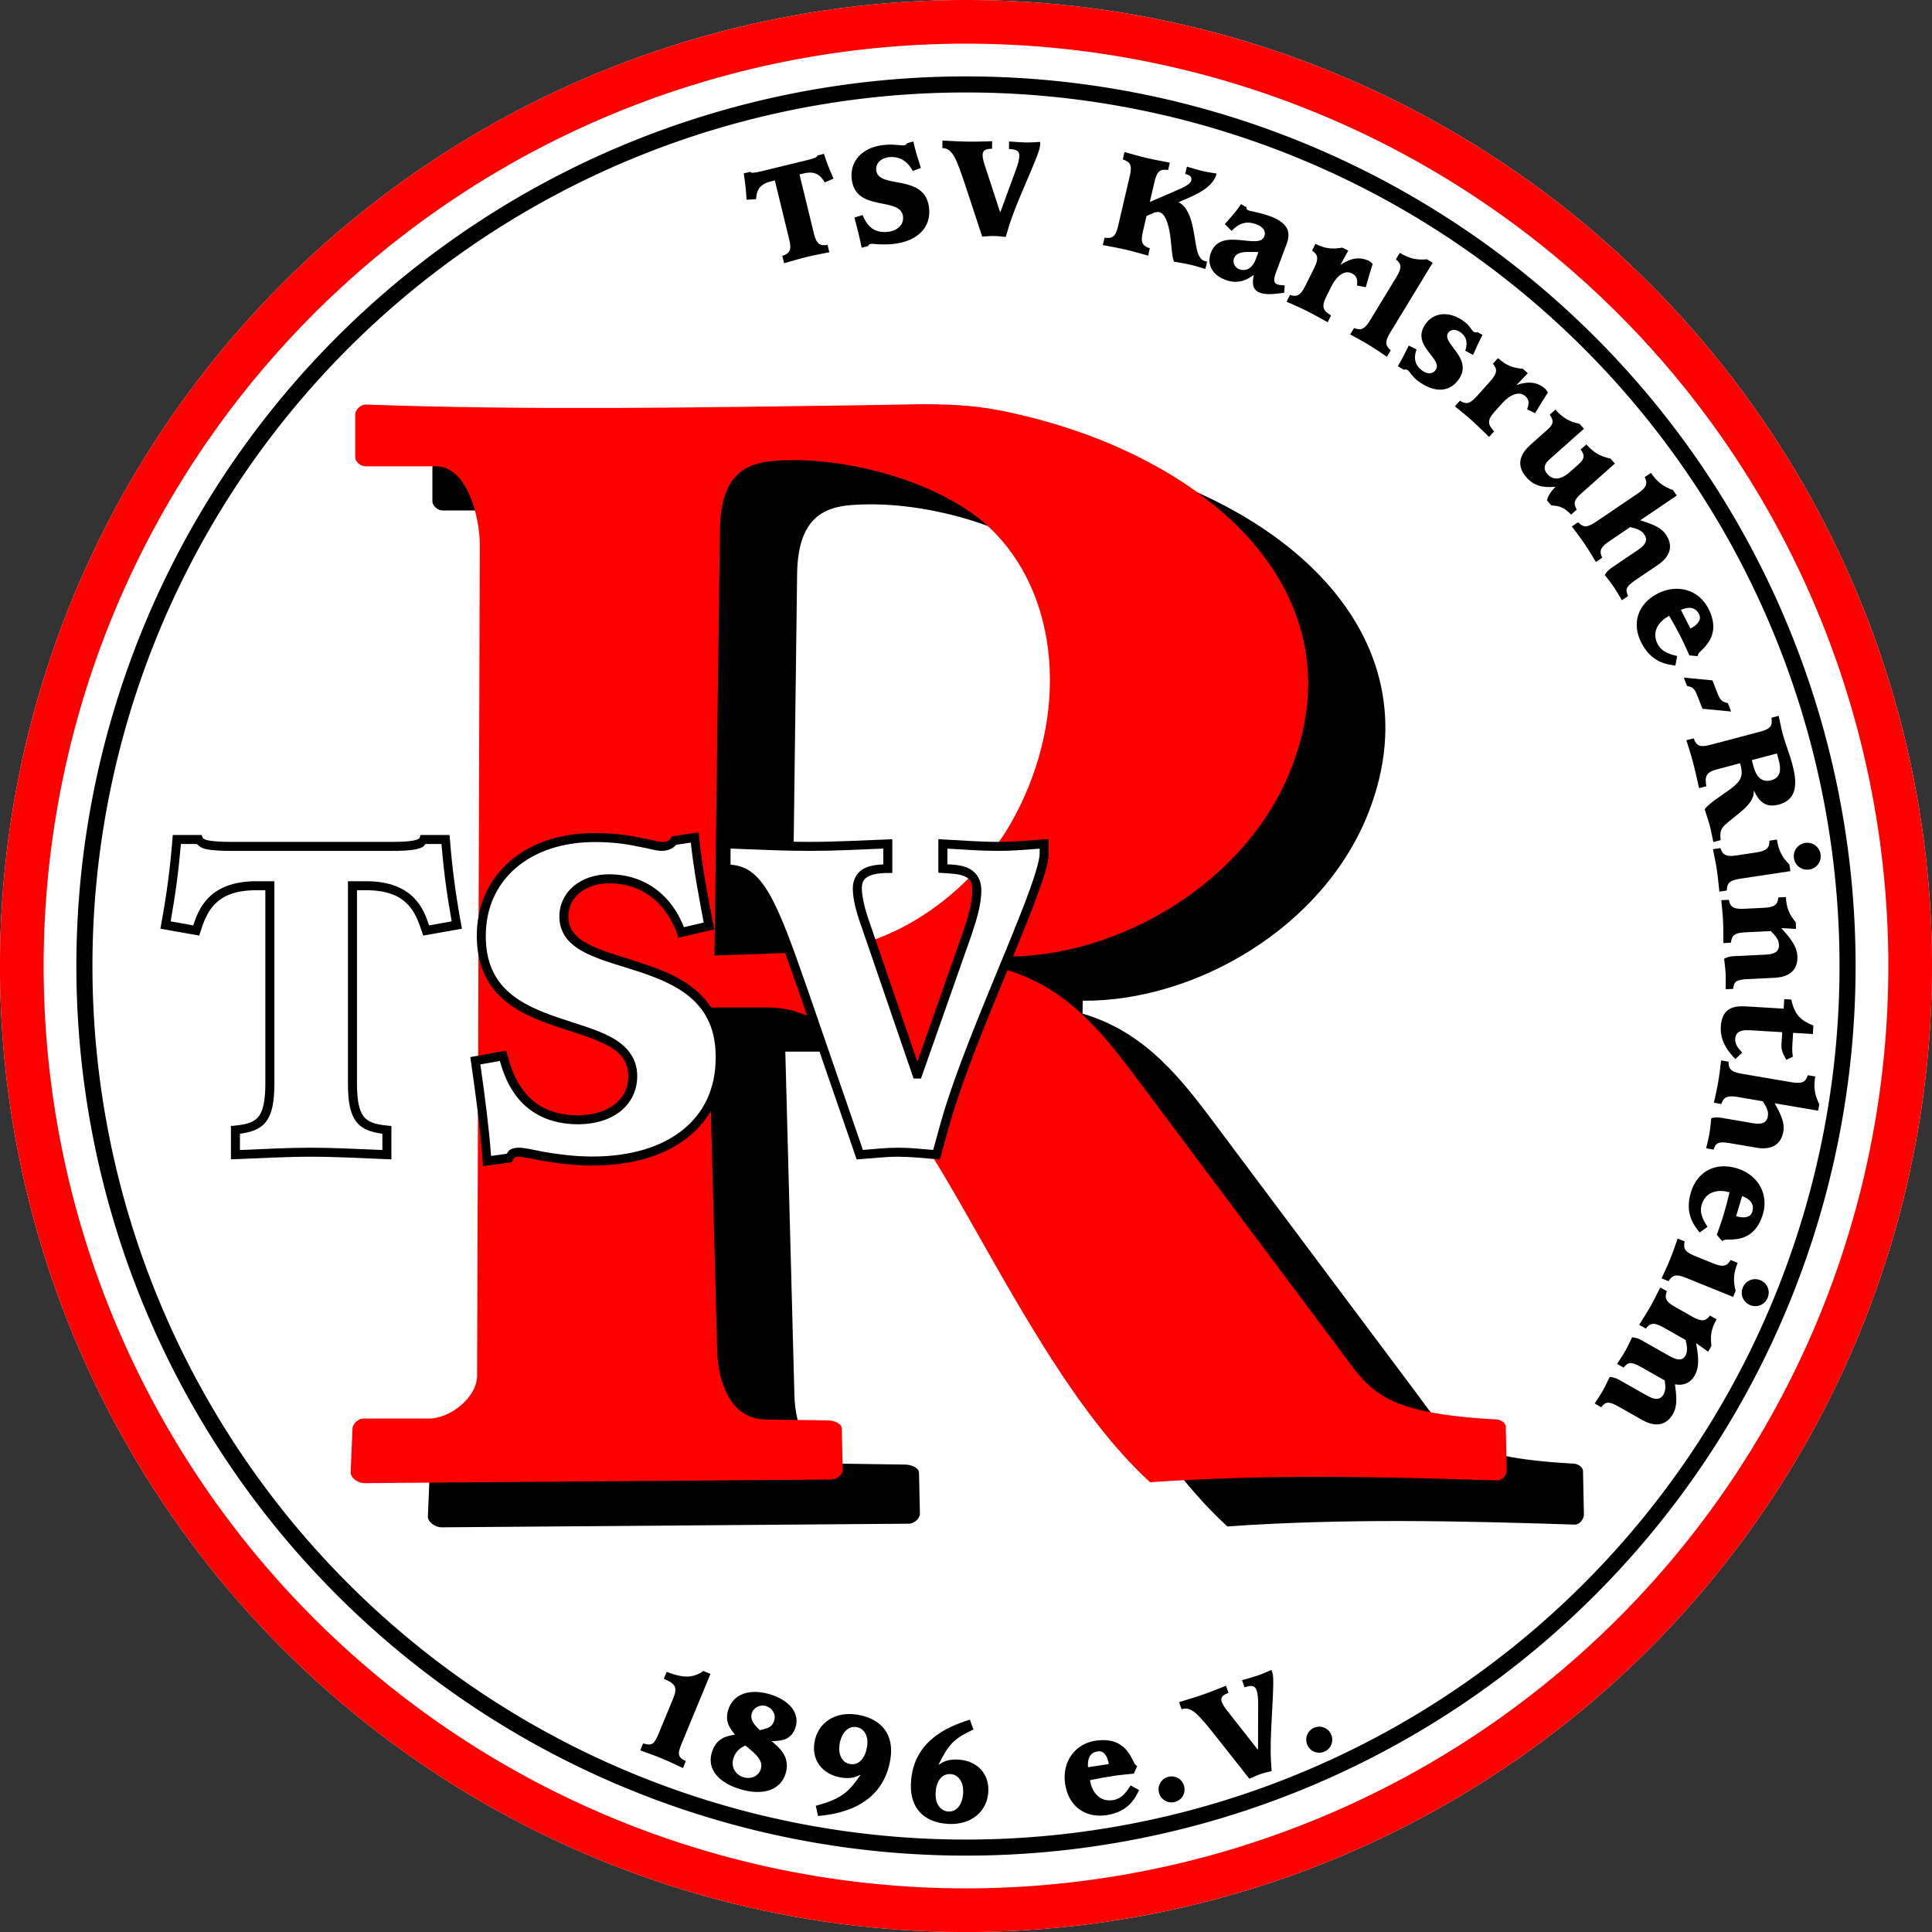 <?xml version="1.0" encoding="UTF-8" standalone="no"?>
<!-- Created with Inkscape (http://www.inkscape.org/) -->

<svg
   width="300"
   height="300"
   viewBox="0 0 79.375 79.375"
   version="1.1"
   id="svg5"
   inkscape:version="1.2.1 (9c6d41e410, 2022-07-14)"
   sodipodi:docname="TSV Rintheim.svg"
   xmlns:inkscape="http://www.inkscape.org/namespaces/inkscape"
   xmlns:sodipodi="http://sodipodi.sourceforge.net/DTD/sodipodi-0.dtd"
   xmlns="http://www.w3.org/2000/svg"
   xmlns:svg="http://www.w3.org/2000/svg">
  <rect x="0" y="0" width="79.375" height="79.375" fill="#333333" stroke="none"/>
  <sodipodi:namedview
     id="namedview7"
     pagecolor="#ffffff"
     bordercolor="#666666"
     borderopacity="1.0"
     inkscape:pageshadow="2"
     inkscape:pageopacity="0.0"
     inkscape:pagecheckerboard="0"
     inkscape:document-units="px"
     showgrid="false"
     units="px"
     inkscape:showpageshadow="2"
     inkscape:deskcolor="#d1d1d1"
     inkscape:zoom="1.7209638"
     inkscape:cx="194.65836"
     inkscape:cy="167.92915"
     inkscape:window-width="1600"
     inkscape:window-height="837"
     inkscape:window-x="-8"
     inkscape:window-y="-8"
     inkscape:window-maximized="1"
     inkscape:current-layer="layer1">
    <inkscape:grid
       type="xygrid"
       id="grid824"
       originx="-42.92"
       originy="-44.261" />
  </sodipodi:namedview>
  <defs
     id="defs2" />
  <g
     inkscape:label="Layer 1"
     inkscape:groupmode="layer"
     id="layer1"
     transform="translate(-42.92,-44.261)">
    <g
       id="g6522"
       transform="translate(-585.201,-1408.729)"
       style="display:inline">
      <circle
         style="opacity:1;fill:#ffffff;stroke-width:0.057;stroke-linecap:round"
         id="path1348"
         cx="667.808"
         cy="1492.678"
         r="39.688" />
      <g
         aria-label="TSV Karlsruhe-Rintheim"
         id="text16505"
         style="font-size:31.044px;line-height:1.25;font-family:'ITC Usherwood Black';-inkscape-font-specification:'ITC Usherwood Black, ';letter-spacing:0.397px;opacity:1;stroke-width:0.265"
         transform="matrix(0.2,0,0,0.2,502.664,1162.779)">
        <path
           d="m 788.358,1505.131 c 1.614,-0.457 2.98,-0.885 4.609,-1.281 1.478,-0.359 3.189,-0.68 4.682,-0.979 l -0.367,-1.508 c -1.575,0.223 -2.266,-0.12 -2.809,-2.352 l -2.95,-12.126 0.845,-0.205 c 2.805,-0.682 3.722,0.852 4.348,1.85 l 1.79,-0.787 c -0.846,-1.903 -1.372,-3.276 -1.97,-5.08 l -1.327,0.323 c -0.04,0.361 -0.651,0.606 -1.888,0.907 l -9.834,2.392 c -0.603,0.147 -1.093,0.234 -1.44,0.254 -0.346,0.02 -0.557,-0.056 -0.654,-0.192 l -1.327,0.323 c 0.297,1.877 0.461,3.339 0.583,5.418 l 1.951,-0.123 c 0.098,-1.174 0.207,-2.958 3.012,-3.64 l 0.845,-0.205 2.95,12.126 c 0.543,2.232 0.087,2.854 -1.415,3.379 z"
           id="path6406" />
        <path
           d="m 805.621,1501.598 c 0.094,-0.261 0.234,-0.403 0.573,-0.443 0.277,-0.033 0.847,0.025 1.667,0.084 0.785,0.032 1.821,0.066 3.023,-0.076 4.84,-0.572 7.732,-3.352 7.247,-7.452 -0.842,-7.122 -10.38,-3.713 -10.846,-7.659 -0.168,-1.418 0.953,-2.52 2.556,-2.709 2.744,-0.324 4.306,1.523 4.929,2.825 l 1.679,-0.605 c -0.554,-1.779 -1.139,-3.554 -1.55,-5.444 l -1.242,0.334 c -0.129,0.234 -0.295,0.41 -0.758,0.465 -0.277,0.033 -0.789,-0.063 -1.513,-0.103 -0.727,-0.07 -1.636,-0.088 -2.746,0.043 -4.285,0.506 -6.823,3.37 -6.393,7.008 0.816,6.906 10.035,3.441 10.534,7.665 0.204,1.726 -1.156,2.919 -3.098,3.148 -3.453,0.408 -4.657,-2.107 -5.191,-3.45 l -1.69,0.512 c 0.563,2.122 1.078,4.093 1.483,6.202 z"
           id="path6408" />
        <path
           d="m 829.051,1499.658 c 0.87,-0.05 1.585,-0.133 2.454,-0.121 0.714,0.01 1.644,0.116 2.388,0.189 0.358,-1.206 0.686,-2.412 1.106,-3.586 1.909,-5.5 5.933,-13.578 5.958,-15.316 l 0.009,-0.621 c -0.932,0.049 -1.927,0.128 -2.889,0.115 -1.18,-0.016 -2.327,-0.126 -3.506,-0.204 l -0.022,1.552 c 0.93,0.075 2.141,0.061 2.123,1.396 -0.013,0.931 -0.336,1.827 -0.627,2.692 l -3.26,8.865 -0.062,-9e-4 -3.157,-9.638 c -0.239,-0.686 -0.444,-1.559 -0.436,-2.117 0.013,-0.9 0.639,-1.264 1.942,-1.246 l 0.022,-1.552 c -1.646,0.039 -3.293,0.109 -4.938,0.086 -1.769,-0.025 -3.506,-0.142 -5.275,-0.229 l -0.022,1.552 c 2.08,0.029 2.859,2.027 4.855,8.047 z"
           id="path6410" />
        <path
           d="m 853.826,1501.398 c 1.647,0.32 3.059,0.554 4.691,0.935 1.481,0.346 3.153,0.831 4.621,1.237 l 0.353,-1.512 c -1.507,-0.511 -1.968,-1.129 -1.446,-3.366 l 0.762,-3.265 1.316,-0.586 c 0.389,-0.164 0.869,-0.307 1.292,-0.209 1.149,0.268 1.719,2.059 2.069,3.702 0.522,2.545 0.397,5.129 0.976,6.476 1.102,0.193 2.212,0.357 3.3,0.611 1.058,0.247 2.095,0.584 3.139,0.892 l 0.353,-1.512 c -0.877,-0.204 -1.172,-0.305 -1.684,-1.254 -1.14,-2.083 -0.658,-9.207 -4.202,-10.958 2.797,-1.196 7.118,-2.771 7.844,-5.885 -0.951,-0.158 -1.91,-0.286 -2.847,-0.505 -1.088,-0.254 -2.186,-0.606 -3.26,-0.92 l -0.353,1.512 c 0.998,0.233 1.425,0.587 1.235,1.404 -0.113,0.484 -1.066,1.154 -2.585,1.788 l -5.923,2.571 0.98,-4.202 c 0.522,-2.237 1.209,-2.587 2.786,-2.378 l 0.353,-1.512 c -1.496,-0.285 -3.21,-0.589 -4.691,-0.935 -1.633,-0.381 -3.002,-0.796 -4.621,-1.237 l -0.353,1.512 c 1.507,0.511 1.968,1.129 1.446,3.366 l -2.412,10.34 c -0.522,2.237 -1.209,2.587 -2.786,2.378 z"
           id="path6412" />
        <path
           d="m 891.188,1509.683 c -0.509,-0.058 -1.05,-0.028 -1.515,-0.202 -0.872,-0.326 -0.753,-1.176 -0.188,-2.689 l 2.109,-5.641 c 1.054,-2.821 -0.125,-4.455 -3.527,-5.726 -0.785,-0.293 -1.777,-0.565 -2.606,-0.742 -0.818,-0.206 -1.472,-0.318 -1.646,-0.383 -0.407,-0.152 -0.52,-0.294 -0.458,-0.635 l -1.134,-0.689 c -1.019,1.574 -2.05,2.647 -3.331,4.124 l 1.375,1.376 c 0.944,-0.84 2.345,-2.372 5.078,-1.35 1.628,0.609 2.007,1.546 1.659,2.476 -1.098,2.937 -8.944,-2.051 -10.977,3.387 -0.837,2.239 0.114,4.484 2.993,5.56 2.966,1.109 4.916,-0.383 5.823,-1.038 -0.199,1.152 -0.618,2.984 1.301,3.701 1.338,0.5 3.314,0.178 4.942,-0.01 z m -5.392,-6.854 -0.598,1.599 c -0.5,1.338 -1.683,2.553 -3.37,1.922 -0.843,-0.315 -1.397,-1.317 -1.049,-2.248 0.37,-0.989 1.441,-1.284 2.836,-1.293 z"
           id="path6414" />
        <path
           d="m 891.574,1513.03 c 1.361,0.611 2.68,1.165 4.013,1.831 1.472,0.735 2.985,1.596 4.43,2.387 l 0.694,-1.389 c -1.541,-0.944 -2.069,-1.693 -1.015,-3.804 l 1.124,-2.249 c 0.957,-1.916 2.595,-3.388 4.178,-2.597 1.25,0.624 1.083,1.582 1.07,2.513 l 1.777,0.333 c 0.444,-1.583 0.902,-3.193 1.415,-4.776 -0.222,-0.25 -0.486,-0.486 -0.764,-0.625 -2.305,-1.152 -4.359,-0.165 -5.761,0.765 l -0.028,-0.083 1.54,-2.805 -1.222,-0.611 c -2.055,0.362 -3.457,0.251 -5.512,-0.776 l -0.694,1.389 c 1.236,0.86 1.389,1.666 0.39,3.665 l -1.845,3.694 c -1.055,2.111 -1.888,2.111 -3.096,1.75 z"
           id="path6416" />
        <path
           d="m 921.589,1505.032 -1.167,-0.71 c -2.078,0.19 -3.625,-0.133 -5.588,-1.327 l -0.807,1.326 c 1.16,0.96 1.262,1.749 0.133,3.605 l -5.484,9.018 c -1.226,2.016 -2.056,1.947 -3.23,1.488 l -0.807,1.326 c 1.305,0.721 2.574,1.384 3.847,2.158 1.247,0.758 2.471,1.612 3.686,2.423 l 0.807,-1.326 c -0.948,-0.831 -1.391,-1.536 -0.165,-3.552 z"
           id="path6418" />
        <path
           d="m 915.69,1527.019 c 0.192,-0.052 0.489,-0.143 0.764,0.059 0.2,0.147 0.428,0.467 0.762,0.903 0.328,0.393 0.762,0.903 1.389,1.362 3.609,2.639 6.527,2.119 8.268,-0.262 3.28,-4.486 -3.656,-7.519 -2.08,-9.674 0.476,-0.651 1.417,-0.886 2.545,-0.062 1.529,1.118 1.306,2.685 0.94,3.764 l 1.6,0.862 c 0.622,-1.429 1.221,-2.722 1.937,-4.122 l -1.044,-0.571 c -0.235,0.059 -0.539,0.106 -0.739,-0.041 -0.251,-0.183 -0.435,-0.51 -0.737,-0.885 -0.284,-0.4 -0.687,-0.849 -1.289,-1.288 -3.258,-2.382 -6.316,-1.618 -7.818,0.437 -3.335,4.561 3.72,7.22 1.979,9.6 -0.55,0.752 -1.591,0.913 -2.744,0.071 -1.905,-1.393 -1.567,-3.222 -1.139,-4.333 l -1.612,-0.794 c -0.734,1.425 -1.29,2.711 -2.252,4.237 z"
           id="path6420" />
        <path
           d="m 926.144,1534.52 c 1.152,0.947 2.279,1.83 3.389,2.823 1.226,1.097 2.46,2.325 3.645,3.469 l 1.035,-1.157 c -1.239,-1.316 -1.55,-2.178 0.023,-3.937 l 1.676,-1.874 c 1.428,-1.597 3.396,-2.586 4.715,-1.406 1.041,0.931 0.629,1.812 0.371,2.706 l 1.627,0.789 c 0.845,-1.41 1.71,-2.843 2.622,-4.235 -0.149,-0.299 -0.341,-0.597 -0.572,-0.803 -1.921,-1.718 -4.162,-1.307 -5.76,-0.778 l -0.005,-0.088 2.224,-2.3 -1.018,-0.911 c -2.077,-0.192 -3.401,-0.668 -5.113,-2.2 l -1.035,1.157 c 0.966,1.155 0.901,1.972 -0.589,3.638 l -2.753,3.078 c -1.573,1.758 -2.377,1.539 -3.447,0.874 z"
           id="path6422" />
        <path
           d="m 945.979,1554.882 c 1.622,0.095 2.467,0.298 4.046,1.886 l 1.16,-1.032 c -0.8,-1.366 -0.496,-2.052 1.012,-3.393 l 6.82,-6.066 -0.908,-1.021 c -2.042,-0.427 -3.427,-1.19 -4.954,-2.906 l -1.16,1.032 c 0.874,1.217 0.833,1.918 -0.466,3.073 l -1.67,1.486 c -1.113,0.99 -3.062,2.35 -4.713,0.494 -0.784,-0.881 -0.813,-1.895 0.393,-2.968 l 7.121,-6.334 -0.908,-1.021 c -2.042,-0.427 -3.427,-1.19 -4.954,-2.906 l -1.16,1.032 c 0.851,1.237 0.833,1.918 -0.466,3.073 l -3.456,3.074 c -1.67,1.486 -3.394,3.892 -0.856,6.745 1.981,2.227 4.236,2.007 5.956,1.932 -1.003,0.975 -1.613,2.017 -1.747,2.8 z"
           id="path6424" />
        <path
           d="m 950.18,1559.197 c 0.887,1.199 1.765,2.329 2.601,3.563 0.818,1.208 1.577,2.494 2.344,3.737 l 1.285,-0.871 c -0.516,-1.15 -0.626,-1.976 1.328,-3.299 l 4.421,-2.995 c 1.156,0.267 2.26,0.569 2.887,1.494 0.871,1.285 0.103,2.255 -1.208,3.143 l -5.578,3.778 c -0.617,0.418 -1.026,0.92 -1.324,1.422 0.609,0.788 1.295,1.635 1.852,2.458 0.609,0.9 1.107,1.8 1.665,2.735 l 1.285,-0.871 c -0.586,-1.253 -0.556,-1.873 1.397,-3.196 l 4.704,-3.186 c 2.545,-1.724 3.235,-3.916 1.668,-6.229 -1.184,-1.748 -3.461,-2.342 -5.291,-2.94 l 7.505,-5.084 -0.766,-1.131 c -1.968,-0.692 -3.241,-1.629 -4.529,-3.531 l -1.285,0.871 c 0.656,1.356 0.395,2.132 -1.456,3.386 l -8.662,5.867 c -1.953,1.323 -2.68,0.915 -3.556,0.01 z"
           id="path6426" />
        <path
           d="m 971.806,1585.82 c -1.016,-0.284 -3.073,-0.629 -4.018,-2.482 -1.494,-2.932 0.864,-5.005 2.385,-5.78 0.816,1.396 1.647,2.889 2.38,4.327 0.634,1.245 1.186,2.531 1.765,3.804 l 1.681,0.154 c 0.054,-0.167 0.094,-0.362 0.19,-0.515 0.576,-0.921 4.985,-3.482 2.038,-9.262 -1.96,-3.845 -6.357,-5.157 -10.395,-3.099 -4.149,2.115 -5.395,6.165 -3.393,10.092 2.129,4.176 5.311,4.471 7.006,4.722 z m 0.773,-9.489 c 1.495,-0.623 2.924,-0.689 3.728,0.887 0.691,1.355 -0.745,2.435 -1.768,2.957 z"
           id="path6428" />
        <path
           d="m 973.169,1590.252 0.679,1.735 c 1.249,0.211 1.53,0.502 2.14,2.063 l 1.018,2.602 5.888,0.564 -0.679,-1.735 c -1.122,-0.228 -1.53,-0.502 -2.14,-2.063 l -1.018,-2.602 z"
           id="path6430" />
        <path
           d="m 973.704,1603.117 c 0.489,1.605 0.945,2.961 1.374,4.582 0.437,1.651 0.856,3.595 1.233,5.261 l 1.5,-0.397 c -0.367,-1.99 -0.085,-2.868 2.136,-3.456 l 4.802,-1.272 c 0.509,1.921 0.541,3.133 -1.074,4.556 -2.225,1.906 -4.709,3.078 -6.22,4.891 0.34,1.163 0.762,2.271 1.072,3.441 0.286,1.08 0.452,2.192 0.716,3.311 l 1.5,-0.397 c -0.149,-1.534 -0.106,-2.22 0.979,-3.214 2.111,-1.972 6.012,-4.097 5.823,-6.873 l 0.06,-0.016 c 0.65,1.241 1.746,3.68 5.017,2.814 4.291,-1.137 3.686,-5.119 2.812,-8.42 -0.254,-0.96 -0.577,-1.935 -0.945,-2.961 -0.346,-1.064 -0.73,-2.151 -1.064,-3.411 -0.159,-0.6 -0.272,-1.148 -0.393,-1.726 -0.113,-0.548 -0.234,-1.126 -0.363,-1.734 l -1.5,0.397 c 0.255,1.57 -0.074,2.268 -2.295,2.856 l -10.263,2.718 c -2.221,0.588 -2.852,0.145 -3.407,-1.346 z m 18.607,2.715 0.374,1.41 c 0.437,1.651 0.554,3.547 -1.577,4.111 -2.071,0.548 -3.132,-1.033 -3.593,-2.774 l -0.366,-1.381 z"
           id="path6432" />
        <path
           d="m 979.165,1625.499 c 0.284,1.464 0.589,2.862 0.811,4.336 0.218,1.443 0.348,2.93 0.504,4.382 l 1.535,-0.232 c 0.03,-1.26 0.287,-2.053 2.62,-2.405 l 10.437,-1.574 -0.204,-1.351 c -1.478,-1.472 -2.222,-2.867 -2.565,-5.139 l -1.535,0.232 c 0.007,1.506 -0.563,2.094 -2.773,2.428 l -4.083,0.616 c -2.333,0.352 -2.812,-0.329 -3.213,-1.525 z m 16.637,1.855 c 0.231,1.535 1.609,2.551 3.144,2.32 1.535,-0.232 2.552,-1.609 2.32,-3.144 -0.232,-1.535 -1.609,-2.551 -3.144,-2.32 -1.535,0.232 -2.551,1.609 -2.32,3.144 z"
           id="path6434" />
        <path
           d="m 980.875,1635.975 c 0.135,1.485 0.297,2.907 0.369,4.396 0.071,1.457 0.051,2.95 0.059,4.411 l 1.55,-0.076 c 0.157,-1.251 0.492,-2.013 2.849,-2.128 l 5.333,-0.26 c 0.848,0.829 1.635,1.661 1.689,2.777 0.075,1.55 -1.085,1.98 -2.666,2.057 l -6.729,0.328 c -0.744,0.036 -1.355,0.253 -1.87,0.526 0.11,0.989 0.256,2.07 0.305,3.062 0.053,1.085 0.01,2.113 5.3e-4,3.201 l 1.55,-0.075 c 0.151,-1.375 0.499,-1.889 2.855,-2.004 l 5.674,-0.276 c 3.07,-0.149 4.799,-1.663 4.663,-4.454 -0.112,-2.295 -1.912,-4.165 -3.295,-5.745 l 3.023,0.164 -0.066,-1.364 c -1.322,-1.614 -1.912,-2.891 -2.024,-5.185 l -1.55,0.076 c -0.145,1.499 -0.772,2.027 -3.004,2.135 l -4.124,0.201 c -2.357,0.115 -2.765,-0.611 -3.042,-1.841 z"
           id="path6436" />
        <path
           d="m 985.182,1667.289 c -0.728,-0.821 -1.522,-1.585 -1.443,-2.886 0.065,-1.085 0.796,-1.849 2.903,-1.722 l 6.755,0.407 -0.146,2.417 c -0.086,1.425 0.312,2.04 0.985,3.263 l 1.346,-0.665 c -0.134,-0.879 -0.166,-1.379 -0.095,-2.556 l 0.14,-2.324 4.059,0.245 0.105,-1.735 c -2.491,-0.99 -3.88,-2.193 -4.53,-5.342 l -1.456,-0.088 -0.118,1.952 -7.623,-0.459 c -2.696,-0.163 -5.057,0.317 -5.289,4.16 -0.2,3.316 1.966,5.561 2.989,6.649 z"
           id="path6438" />
        <path
           d="m 980.841,1668.89 c -0.189,1.479 -0.337,2.903 -0.588,4.372 -0.245,1.438 -0.587,2.892 -0.894,4.32 l 1.53,0.261 c 0.423,-1.188 0.915,-1.86 3.241,-1.463 l 5.264,0.897 c 0.65,0.993 1.238,1.975 1.05,3.076 -0.261,1.53 -1.486,1.699 -3.047,1.433 l -6.641,-1.132 c -0.734,-0.125 -1.378,-0.046 -1.94,0.11 -0.106,0.99 -0.196,2.076 -0.363,3.056 -0.183,1.071 -0.446,2.065 -0.69,3.126 l 1.53,0.261 c 0.444,-1.31 0.894,-1.737 3.22,-1.341 l 5.6,0.955 c 3.03,0.516 5.045,-0.589 5.514,-3.343 0.355,-2.081 -0.878,-4.086 -1.786,-5.784 l 8.936,1.523 0.23,-1.347 c -0.943,-1.861 -1.212,-3.419 -0.827,-5.683 l -1.53,-0.261 c -0.465,1.432 -1.191,1.813 -3.394,1.437 l -10.313,-1.758 c -2.326,-0.396 -2.568,-1.193 -2.573,-2.454 z"
           id="path6440" />
        <path
           d="m 978.042,1703.074 c -0.538,-0.907 -1.785,-2.579 -1.186,-4.571 0.948,-3.151 4.085,-3.018 5.72,-2.527 -0.376,1.573 -0.808,3.226 -1.273,4.772 -0.402,1.338 -0.894,2.649 -1.355,3.969 l 1.108,1.273 c 0.155,-0.083 0.318,-0.196 0.494,-0.24 1.053,-0.267 6.009,0.932 7.877,-5.282 1.243,-4.132 -1.027,-8.121 -5.367,-9.427 -4.459,-1.341 -8.16,0.723 -9.429,4.945 -1.35,4.489 0.745,6.902 1.797,8.256 z m 7.12,-6.32 c 1.51,0.584 2.589,1.524 2.079,3.219 -0.438,1.457 -2.222,1.244 -3.322,0.914 z"
           id="path6442" />
        <path
           d="m 971.915,1705.486 c -0.502,1.405 -0.951,2.763 -1.511,4.144 -0.548,1.352 -1.193,2.699 -1.799,4.028 l 1.439,0.583 c 0.668,-1.069 1.292,-1.62 3.479,-0.735 l 9.783,3.962 0.513,-1.266 c -0.522,-2.02 -0.452,-3.599 0.411,-5.729 l -1.439,-0.583 c -0.761,1.3 -1.551,1.515 -3.623,0.676 l -3.827,-1.55 c -2.187,-0.886 -2.252,-1.716 -1.988,-2.949 z m 13.372,10.071 c -0.583,1.439 0.085,3.015 1.524,3.598 1.439,0.583 3.015,-0.085 3.598,-1.524 0.583,-1.439 -0.085,-3.015 -1.524,-3.598 -1.439,-0.583 -3.015,0.085 -3.598,1.524 z"
           id="path6444" />
        <path
           d="m 968.345,1715.529 c -0.679,1.328 -1.301,2.617 -2.035,3.914 -0.718,1.27 -1.533,2.521 -2.305,3.761 l 1.351,0.764 c 0.8,-0.974 1.491,-1.439 3.545,-0.278 l 4.648,2.628 c 0.275,1.154 0.495,2.277 -0.055,3.25 -0.626,1.108 -1.837,0.852 -3.215,0.072 l -5.864,-3.316 c -0.649,-0.367 -1.281,-0.51 -1.862,-0.554 -0.435,0.895 -0.889,1.887 -1.378,2.752 -0.535,0.946 -1.12,1.792 -1.709,2.707 l 1.351,0.764 c 0.862,-1.082 1.43,-1.331 3.484,-0.17 l 4.945,2.796 c 0.158,0.981 0.275,1.974 -0.214,2.839 -0.764,1.351 -1.974,1.095 -3.352,0.316 l -5.864,-3.316 c -0.649,-0.367 -1.281,-0.51 -1.862,-0.554 -0.435,0.895 -0.889,1.887 -1.378,2.752 -0.535,0.946 -1.12,1.792 -1.709,2.707 l 1.351,0.764 c 0.862,-1.082 1.43,-1.331 3.484,-0.17 l 4.945,2.796 c 2.675,1.513 4.946,1.156 6.321,-1.276 1.054,-1.865 0.601,-4.154 0.392,-6.055 1.734,0.339 3.183,-0.269 4.07,-1.836 1.131,-2 0.607,-4.543 0.282,-6.617 l 2.468,1.752 0.672,-1.189 c -0.256,-2.071 -0.073,-3.465 1.057,-5.465 l -1.351,-0.764 c -0.923,1.19 -1.735,1.302 -3.68,0.201 l -3.594,-2.032 c -2.054,-1.161 -2.011,-1.993 -1.589,-3.181 z"
           id="path6446" />
      </g>
      <circle
         style="opacity:1;fill:none;stroke-width:0.044;stroke-linecap:round"
         id="circle1354"
         cx="-1623.563"
         cy="197.43"
         r="30.492"
         transform="rotate(-107.182)" />
      <circle
         style="opacity:1;fill:none;stroke-width:0.05;stroke-linecap:round"
         id="circle1361"
         cx="1060.072"
         cy="1245.528"
         r="34.509"
         transform="matrix(-0.43,0.903,0.903,0.43,0,0)" />
      <g
         aria-label="1896  e.V."
         id="text1365"
         style="font-size:31.044px;line-height:1.25;font-family:'ITC Usherwood Black';-inkscape-font-specification:'ITC Usherwood Black, ';letter-spacing:0px;opacity:1;stroke-width:0.265"
         transform="matrix(0.2,0,0,0.2,502.664,1162.779)">
        <path
           d="m 758.806,1810.618 c 1.487,0.548 2.985,1.067 4.448,1.672 1.463,0.605 2.89,1.297 4.33,1.959 l 0.593,-1.434 c -1.623,-0.705 -1.771,-1.405 -0.881,-3.556 l 5.934,-14.343 -1.434,-0.593 c -2.167,1.421 -3.996,1.538 -7.56,0.165 l -0.593,1.434 c 2.467,1.021 2.856,1.786 1.906,4.081 l -3.015,7.286 c -0.89,2.151 -1.441,2.428 -3.136,1.894 z"
           id="path6389" />
        <path
           d="m 779.35,1818.598 c 4.64,1.388 8.296,0.213 9.328,-3.237 1.059,-3.539 -1.536,-5.482 -2.907,-6.638 1.983,-0.022 4.148,-0.217 4.958,-2.924 0.881,-2.945 -1.449,-5.553 -5.286,-6.701 -4.194,-1.254 -7.594,-0.068 -8.591,3.263 -0.783,2.617 0.717,4.103 1.413,5.024 -1.71,0.299 -3.859,0.66 -4.767,3.694 -1.032,3.45 1.48,6.21 5.852,7.518 z m -1.423,-6.291 c 0.525,-1.755 1.735,-2.333 2.49,-2.69 1.565,1.375 3.761,2.81 3.156,4.832 -0.418,1.398 -1.916,2.181 -3.552,1.692 -1.606,-0.48 -2.627,-2.05 -2.093,-3.834 z m 3.796,-9.331 c 0.32,-1.071 1.622,-1.848 2.901,-1.465 1.249,0.374 2.104,1.634 1.721,2.913 -0.48,1.606 -1.569,1.669 -2.981,2.057 -0.943,-0.963 -2.086,-2.017 -1.641,-3.505 z"
           id="path6391" />
        <path
           d="m 795.334,1824.096 c 5.62,-0.474 13.349,-2.642 14.852,-11.612 0.837,-4.991 -1.717,-8.346 -6.739,-9.188 -4.623,-0.775 -8.178,1.651 -8.85,5.662 -0.631,3.766 1.693,6.611 5.459,7.242 2.174,0.364 3.216,-0.216 3.9,-0.542 l 0.051,0.072 c -2.54,3.698 -4.128,4.911 -9.141,6.274 z m 4.434,-14.807 c 0.359,-2.143 1.667,-3.75 3.443,-3.452 1.623,0.272 2.555,1.845 2.181,4.08 -0.38,2.266 -1.616,3.821 -3.484,3.508 -1.623,-0.272 -2.514,-1.901 -2.14,-4.136 z"
           id="path6393" />
        <path
           d="m 826.524,1804.313 c -4.845,1.482 -11.773,4.557 -12.121,13.149 -0.205,5.056 2.75,8.065 7.837,8.271 4.684,0.19 7.906,-2.663 8.071,-6.726 0.154,-3.815 -2.508,-6.346 -6.324,-6.501 -2.202,-0.089 -3.163,0.618 -3.801,1.027 l -0.059,-0.065 c 1.929,-3.899 2.977,-5.223 7.124,-7.137 z m -7.042,15.095 c 0.093,-2.295 1.125,-3.994 3.017,-3.917 1.644,0.067 2.733,1.571 2.641,3.835 -0.088,2.171 -1.184,3.929 -2.983,3.856 -1.644,-0.067 -2.766,-1.51 -2.675,-3.774 z"
           id="path6395" />
        <path
           d="m 859.537,1817.817 c -0.591,0.873 -1.571,2.715 -3.628,3.024 -3.254,0.488 -4.473,-2.406 -4.726,-4.094 1.583,-0.332 3.262,-0.646 4.858,-0.885 1.382,-0.207 2.777,-0.322 4.168,-0.468 l 0.679,-1.546 c -0.141,-0.104 -0.313,-0.204 -0.428,-0.344 -0.691,-0.838 -1.722,-5.832 -8.139,-4.87 -4.267,0.64 -6.906,4.394 -6.234,8.877 0.69,4.605 4.136,7.071 8.496,6.417 4.636,-0.695 5.924,-3.619 6.699,-5.148 z m -8.754,-3.741 c -0.117,-1.615 0.273,-2.992 2.023,-3.254 1.504,-0.226 2.074,1.478 2.244,2.614 z"
           id="path6397" />
        <path
           d="m 868.559,1821.236 c 1.45,-0.342 2.328,-1.76 1.987,-3.211 -0.342,-1.45 -1.76,-2.328 -3.211,-1.987 -1.45,0.342 -2.328,1.76 -1.987,3.211 0.342,1.45 1.76,2.328 3.211,1.987 z"
           id="path6399" />
        <path
           d="m 883.929,1816.451 c 0.8,-0.345 1.444,-0.668 2.265,-0.954 0.674,-0.235 1.584,-0.454 2.308,-0.64 -0.076,-1.256 -0.182,-2.501 -0.189,-3.748 -0.09,-5.821 0.926,-14.789 0.354,-16.43 l -0.204,-0.586 c -0.859,0.365 -1.766,0.78 -2.675,1.097 -1.114,0.388 -2.229,0.679 -3.364,1.008 l 0.511,1.466 c 0.9,-0.248 2.033,-0.676 2.472,0.585 0.307,0.879 0.31,1.832 0.332,2.744 l -0.028,9.445 -0.059,0.021 -6.265,-7.975 c -0.459,-0.563 -0.951,-1.312 -1.135,-1.84 -0.296,-0.85 0.167,-1.406 1.398,-1.835 l -0.511,-1.466 c -1.533,0.6 -3.056,1.23 -4.61,1.772 -1.671,0.583 -3.343,1.067 -5.034,1.591 l 0.511,1.466 c 1.964,-0.685 3.38,0.926 7.317,5.899 z"
           id="path6401" />
        <path
           d="m 899.371,1810.867 c 1.362,-0.605 1.961,-2.162 1.356,-3.524 -0.605,-1.362 -2.162,-1.961 -3.524,-1.356 -1.362,0.605 -1.961,2.162 -1.356,3.524 0.605,1.362 2.162,1.961 3.524,1.356 z"
           id="path6403" />
      </g>
      <path
         id="path1369-4"
         style="display:inline;opacity:1;fill:#000000;stroke:none;stroke-width:0.053px;stroke-linecap:butt;stroke-linejoin:miter;stroke-opacity:1"
         d="m 668.929,1471.415 c -0.691,0.01 -1.383,0.028 -2.07,0.037 -6.844,0.091 -13.687,0.219 -20.531,-0.026 -0.2,-0.01 -0.442,0.206 -0.442,0.406 v 1.756 c 0,0.185 0.226,0.374 0.411,0.374 h 2.915 c 1.238,0 1.798,2.013 1.794,3.251 l -0.112,34.117 c -0.003,0.882 -1.098,1.756 -1.98,1.756 h -2.691 c -0.203,0 -0.44,0.208 -0.448,0.411 l -0.075,1.794 c -0.01,0.239 0.321,0.45 0.56,0.448 l 19.207,-0.149 c 0.203,0 0.453,-0.208 0.448,-0.411 l -0.037,-1.682 c -0.005,-0.218 -0.343,-0.333 -0.561,-0.336 l -2.578,-0.037 c -1.464,-0.021 -1.949,-1.612 -1.98,-2.803 l -0.374,-14.125 h 2.466 c 3.068,0 5.186,3.594 6.801,6.203 2.355,3.803 5.285,10.022 8.894,13.303 4.884,-0.339 9.587,-0.226 14.275,-0.075 0.185,0.01 0.378,-0.226 0.374,-0.411 l -0.037,-1.794 c -0.003,-0.159 -0.214,-0.29 -0.374,-0.299 -4.861,-0.266 -5.207,-1.209 -6.539,-2.989 l -8.109,-10.837 c -1.446,-1.932 -2.918,-3.896 -5.54,-4.662 l 0.009,-0.532 c 4.563,0.045 9.921,-2.974 11.771,-7.81 2.809,-7.342 -3.709,-12.985 -12.021,-14.63 -1.124,-0.222 -2.274,-0.259 -3.426,-0.249 z m -4.976,2.295 c 2.783,0.017 6.211,1.072 8.016,2.793 2.871,2.738 3.258,7.654 1.009,11.846 -1.596,2.976 -4.832,5.439 -8.296,5.568 l -4.036,0.149 0.224,-17.488 c 0.029,-2.253 1.039,-2.748 2.242,-2.84 0.272,-0.021 0.553,-0.03 0.84,-0.028 z" />
      <path
         id="path1369"
         style="opacity:1;fill:#fd0000;fill-opacity:1;stroke:none;stroke-width:0.053px;stroke-linecap:butt;stroke-linejoin:miter;stroke-opacity:1"
         d="m 665.757,1469.599 c -0.691,0.01 -1.383,0.028 -2.07,0.038 -6.844,0.091 -13.687,0.219 -20.531,-0.026 -0.2,-0.01 -0.442,0.206 -0.442,0.406 v 1.756 c 0,0.185 0.226,0.374 0.411,0.374 h 2.915 c 1.238,0 1.798,2.013 1.794,3.251 l -0.112,34.117 c -0.003,0.882 -1.098,1.756 -1.98,1.756 h -2.691 c -0.203,0 -0.44,0.208 -0.448,0.411 l -0.075,1.794 c -0.01,0.239 0.321,0.45 0.56,0.448 l 19.207,-0.149 c 0.203,0 0.453,-0.208 0.448,-0.411 l -0.037,-1.682 c -0.005,-0.218 -0.343,-0.333 -0.561,-0.336 l -2.578,-0.037 c -1.464,-0.021 -1.949,-1.612 -1.98,-2.803 l -0.374,-14.125 h 2.466 c 3.068,0 5.186,3.594 6.801,6.203 2.355,3.803 5.285,10.022 8.894,13.303 4.884,-0.339 9.587,-0.226 14.275,-0.075 0.185,0.01 0.377,-0.226 0.374,-0.411 l -0.037,-1.794 c -0.003,-0.159 -0.214,-0.29 -0.374,-0.299 -4.861,-0.266 -5.207,-1.209 -6.539,-2.989 l -8.109,-10.837 c -1.446,-1.932 -2.918,-3.896 -5.54,-4.662 l 0.009,-0.532 c 4.563,0.045 9.921,-2.974 11.771,-7.81 2.809,-7.342 -3.709,-12.985 -12.021,-14.63 -1.124,-0.222 -2.274,-0.259 -3.426,-0.249 z m -4.976,2.295 c 2.783,0.017 6.211,1.072 8.016,2.793 2.871,2.738 3.258,7.654 1.009,11.846 -1.596,2.976 -4.832,5.439 -8.296,5.568 l -4.036,0.149 0.224,-17.488 c 0.029,-2.253 1.039,-2.748 2.242,-2.84 0.272,-0.021 0.553,-0.03 0.84,-0.028 z" />
      <g
         aria-label="TSV"
         id="text1365-0"
         style="font-size:101px;font-family:'ITC Usherwood Black';-inkscape-font-specification:'ITC Usherwood Black, ';letter-spacing:0px;fill:#ffffff;stroke:#000000;stroke-width:1.852"
         transform="matrix(0.2,0,0,0.2,502.664,1162.779)">
        <g
           id="path6449">
          <path
             style="color:#000000;-inkscape-font-specification:'ITC Usherwood Black, ';stroke:none"
             d="m 675.651,1688.249 c 5.454,-0.202 10.1,-0.505 15.554,-0.505 4.949,0 10.605,0.303 15.554,0.505 v -5.05 c -5.151,-0.505 -7.07,-2.121 -7.07,-9.595 v -40.602 h 2.828 c 9.393,0 11.11,5.555 12.322,9.191 l 6.262,-1.111 c -1.212,-6.666 -1.818,-11.413 -2.323,-17.574 h -4.444 c -0.404,1.111 -2.525,1.414 -6.666,1.414 h -32.926 c -2.02,0 -3.636,-0.101 -4.747,-0.303 -1.111,-0.202 -1.717,-0.606 -1.919,-1.111 h -4.444 c -0.505,6.161 -1.111,10.908 -2.323,17.574 l 6.262,1.111 c 1.212,-3.636 2.929,-9.191 12.322,-9.191 h 2.828 v 40.602 c 0,7.474 -1.919,9.09 -7.07,9.595 z"
             id="path6458" />
          <path
             style="color:#000000;-inkscape-font-specification:'ITC Usherwood Black, ';fill:#000000;stroke:none"
             d="m 662.779,1622.582 -0.07,0.852 c -0.503,6.139 -1.103,10.839 -2.311,17.482 l -0.168,0.916 7.967,1.412 0.252,-0.758 c 0.609,-1.828 1.306,-3.955 2.885,-5.613 1.579,-1.658 4.045,-2.945 8.559,-2.945 h 1.902 v 39.678 c 0,3.658 -0.502,5.71 -1.4,6.83 -0.898,1.121 -2.343,1.598 -4.834,1.842 l -0.836,0.082 v 6.851 l 0.961,-0.035 c 5.469,-0.203 10.1,-0.506 15.52,-0.506 4.911,0 10.558,0.302 15.516,0.504 l 0.965,0.041 v -6.855 l -0.836,-0.082 c -2.491,-0.244 -3.937,-0.721 -4.836,-1.842 -0.898,-1.121 -1.398,-3.172 -1.398,-6.83 v -39.678 h 1.902 c 4.514,0 6.978,1.287 8.557,2.945 1.579,1.658 2.277,3.786 2.887,5.613 l 0.252,0.758 7.965,-1.412 -0.166,-0.916 c -1.208,-6.643 -1.807,-11.343 -2.311,-17.482 l -0.07,-0.852 h -5.945 l -0.223,0.609 c -0.017,0.046 -0.035,0.098 -0.221,0.205 -0.186,0.107 -0.53,0.231 -1.018,0.326 -0.976,0.191 -2.509,0.273 -4.557,0.273 h -32.926 c -1.989,0 -3.573,-0.104 -4.582,-0.287 -0.956,-0.174 -1.197,-0.475 -1.225,-0.545 l -0.232,-0.582 z m 1.664,1.852 h 3.285 c 0.492,0.533 1.166,0.928 2.1,1.098 1.213,0.221 2.863,0.316 4.914,0.316 h 32.926 c 2.093,0 3.691,-0.068 4.912,-0.307 0.61,-0.119 1.131,-0.279 1.586,-0.541 0.219,-0.126 0.325,-0.378 0.5,-0.566 h 3.301 c 0.466,5.449 1.063,10.044 2.102,15.891 l -4.635,0.822 c -0.577,-1.714 -1.324,-3.771 -3.018,-5.551 -1.931,-2.028 -5.019,-3.519 -9.898,-3.519 h -3.756 v 41.529 c 0,3.816 0.46,6.306 1.809,7.988 1.19,1.484 3.037,2.049 5.262,2.355 v 3.344 c -4.713,-0.2 -9.949,-0.475 -14.627,-0.475 -5.151,0 -9.609,0.275 -14.629,0.475 v -3.344 c 2.225,-0.307 4.074,-0.872 5.264,-2.355 1.349,-1.682 1.807,-4.172 1.807,-7.988 v -41.529 h -3.754 c -4.879,0 -7.969,1.491 -9.9,3.519 -1.694,1.779 -2.44,3.837 -3.018,5.551 l -4.633,-0.822 c 1.038,-5.847 1.636,-10.442 2.102,-15.891 z"
             id="path6460" />
        </g>
        <g
           id="path6451">
          <path
             style="color:#000000;-inkscape-font-specification:'ITC Usherwood Black, ';stroke:none"
             d="m 731.807,1688.957 c 0.404,-0.808 0.909,-1.212 2.02,-1.212 0.909,0 2.727,0.404 5.353,0.909 2.525,0.404 5.858,0.909 9.797,0.909 15.857,0 26.26,-7.878 26.26,-21.311 0,-23.331 -32.118,-15.958 -32.118,-28.886 0,-4.646 4.04,-7.777 9.292,-7.777 8.989,0 13.332,6.565 14.847,11.009 l 5.656,-1.313 c -1.111,-5.959 -2.323,-11.918 -2.929,-18.18 l -4.141,0.606 c -0.505,0.707 -1.111,1.212 -2.626,1.212 -0.909,0 -2.525,-0.505 -4.848,-0.909 -2.323,-0.505 -5.252,-0.909 -8.888,-0.909 -14.039,0 -23.331,8.282 -23.331,20.2 0,22.624 31.108,14.948 31.108,28.785 0,5.656 -4.848,8.989 -11.211,8.989 -11.312,0 -14.241,-8.585 -15.453,-13.13 l -5.656,1.01 c 1.01,7.07 1.919,13.635 2.424,20.604 z"
             id="path6464" />
          <path
             style="color:#000000;-inkscape-font-specification:'ITC Usherwood Black, ';fill:#000000;stroke:none"
             d="m 770.812,1622.047 -5.492,0.805 -0.23,0.32 c -0.423,0.592 -0.564,0.824 -1.873,0.824 -0.562,0 -2.299,-0.475 -4.65,-0.887 -2.381,-0.518 -5.379,-0.932 -9.084,-0.932 -7.202,0 -13.266,2.128 -17.539,5.859 -4.273,3.731 -6.719,9.068 -6.719,15.268 0,5.868 2.077,9.946 5.16,12.777 3.084,2.832 7.096,4.455 11.021,5.787 3.926,1.332 7.787,2.384 10.551,3.881 2.764,1.497 4.375,3.228 4.375,6.34 0,2.563 -1.05,4.496 -2.855,5.881 -1.805,1.385 -4.41,2.182 -7.43,2.182 -5.422,0 -8.658,-1.995 -10.807,-4.533 -2.148,-2.538 -3.154,-5.677 -3.75,-7.91 l -0.221,-0.822 -7.373,1.316 0.125,0.887 c 1.01,7.068 1.916,13.608 2.418,20.539 l 0.07,0.984 5.906,-0.805 0.219,-0.438 c 0.161,-0.321 0.285,-0.459 0.416,-0.543 0.131,-0.084 0.332,-0.158 0.775,-0.158 0.635,0 2.54,0.385 5.178,0.893 h 0.016 0.014 c 2.532,0.405 5.925,0.92 9.943,0.92 8.082,0 14.861,-2.004 19.654,-5.82 4.793,-3.816 7.531,-9.46 7.531,-16.416 0,-6.045 -2.137,-10.271 -5.314,-13.217 -3.177,-2.946 -7.318,-4.647 -11.375,-6.006 -4.057,-1.359 -8.056,-2.386 -10.924,-3.807 -1.434,-0.71 -2.574,-1.512 -3.332,-2.445 -0.758,-0.933 -1.172,-1.988 -1.172,-3.412 0,-2.054 0.861,-3.708 2.336,-4.914 1.475,-1.206 3.587,-1.938 6.029,-1.938 4.269,0 7.348,1.532 9.602,3.596 2.253,2.063 3.654,4.689 4.369,6.787 l 0.271,0.793 7.334,-1.703 -0.162,-0.871 c -1.113,-5.969 -2.318,-11.899 -2.918,-18.1 z m -21.33,1.984 c 3.567,0 6.426,0.394 8.691,0.887 h 0.018 0.019 c 2.266,0.394 3.754,0.922 5.006,0.922 1.453,0 2.36,-0.587 2.986,-1.254 l 2.992,-0.438 c 0.605,5.658 1.643,11.07 2.648,16.426 l -4.072,0.945 c -0.854,-2.194 -2.225,-4.691 -4.51,-6.783 -2.544,-2.33 -6.132,-4.082 -10.852,-4.082 -2.81,0 -5.343,0.835 -7.201,2.356 -1.858,1.521 -3.016,3.756 -3.016,6.348 0,1.808 0.588,3.351 1.586,4.58 0.998,1.229 2.37,2.156 3.947,2.938 3.154,1.562 7.184,2.572 11.156,3.902 3.972,1.33 7.86,2.97 10.705,5.607 2.845,2.638 4.723,6.239 4.723,11.859 0,6.477 -2.461,11.487 -6.834,14.969 -4.373,3.481 -10.725,5.416 -18.5,5.416 -3.86,0 -7.132,-0.495 -9.65,-0.898 -2.591,-0.499 -4.323,-0.92 -5.5,-0.92 -0.668,0 -1.274,0.129 -1.773,0.449 -0.319,0.204 -0.483,0.523 -0.686,0.814 l -3.195,0.436 c -0.496,-6.34 -1.3,-12.404 -2.211,-18.801 l 4.012,-0.709 c 0.643,2.267 1.649,5.212 3.854,7.816 2.447,2.891 6.33,5.188 12.221,5.188 3.343,0 6.347,-0.869 8.557,-2.564 2.21,-1.696 3.582,-4.257 3.582,-7.35 0,-3.806 -2.277,-6.306 -5.346,-7.969 -3.069,-1.663 -6.986,-2.699 -10.838,-4.006 -3.851,-1.307 -7.614,-2.872 -10.363,-5.396 -2.749,-2.525 -4.562,-5.97 -4.562,-11.414 0,-5.718 2.202,-10.482 6.084,-13.871 3.882,-3.389 9.485,-5.402 16.322,-5.402 z"
             id="path6466" />
        </g>
        <g
           id="path6453">
          <path
             style="color:#000000;-inkscape-font-specification:'ITC Usherwood Black, ';stroke:none"
             d="m 803.903,1688.249 c 2.828,-0.202 5.151,-0.505 7.979,-0.505 2.323,0 5.353,0.303 7.777,0.505 1.111,-3.939 2.121,-7.878 3.434,-11.716 5.959,-17.978 18.685,-44.44 18.685,-50.096 v -2.02 c -3.03,0.202 -6.262,0.505 -9.393,0.505 -3.838,0 -7.575,-0.303 -11.413,-0.505 v 5.05 c 3.03,0.202 6.969,0.101 6.969,4.444 0,3.03 -1.01,5.959 -1.919,8.787 l -10.201,28.987 h -0.202 l -10.706,-31.209 c -0.808,-2.222 -1.515,-5.05 -1.515,-6.868 0,-2.929 2.02,-4.141 6.262,-4.141 v -5.05 c -5.353,0.202 -10.706,0.505 -16.059,0.505 -5.757,0 -11.413,-0.303 -17.17,-0.505 v 5.05 c 6.767,0 9.393,6.464 16.16,25.957 z"
             id="path6470" />
          <path
             style="color:#000000;-inkscape-font-specification:'ITC Usherwood Black, ';fill:#000000;stroke:none"
             d="m 842.703,1623.428 -0.986,0.066 c -3.048,0.203 -6.261,0.502 -9.332,0.502 -3.789,0 -7.51,-0.301 -11.365,-0.504 l -0.975,-0.051 v 6.893 l 0.865,0.057 c 1.552,0.103 3.219,0.159 4.34,0.606 1.121,0.446 1.766,1.024 1.766,2.916 0,2.824 -0.962,5.663 -1.875,8.504 l -9.412,26.738 -9.943,-28.986 -0.002,-0.01 c -0.781,-2.148 -1.459,-4.973 -1.459,-6.551 0,-1.252 0.332,-1.885 1.117,-2.393 0.785,-0.507 2.186,-0.824 4.219,-0.824 h 0.926 v -6.938 l -0.961,0.037 c -5.365,0.202 -10.705,0.504 -16.023,0.504 -5.724,0 -11.37,-0.301 -17.139,-0.504 l -0.959,-0.033 v 6.934 h 0.928 c 1.544,0 2.749,0.347 3.896,1.148 1.148,0.802 2.247,2.102 3.381,4.059 2.268,3.913 4.626,10.387 8.008,20.129 l 11.543,33.496 0.709,-0.051 c 2.858,-0.204 5.15,-0.504 7.912,-0.504 2.242,0 5.264,0.299 7.701,0.502 l 0.76,0.064 0.209,-0.736 c 1.115,-3.953 2.121,-7.874 3.418,-11.666 l 0.002,-0.01 h 0.002 c 2.96,-8.931 7.626,-20.032 11.555,-29.607 1.964,-4.788 3.743,-9.195 5.039,-12.779 1.296,-3.584 2.137,-6.239 2.137,-8 z m -65.346,1.943 c 5.418,0.2 10.777,0.477 16.244,0.477 5.066,0 10.108,-0.275 15.133,-0.475 v 3.246 c -1.738,0.082 -3.214,0.342 -4.299,1.043 -1.286,0.831 -1.965,2.27 -1.965,3.947 0,2.058 0.737,4.888 1.572,7.184 l 10.914,31.818 h 1.52 l 10.424,-29.617 0.002,-0.012 c 0.905,-2.815 1.965,-5.835 1.965,-9.07 0,-2.451 -1.325,-3.997 -2.932,-4.637 -1.317,-0.524 -2.74,-0.604 -4.037,-0.674 v -3.217 c 3.487,0.198 6.93,0.463 10.486,0.463 2.857,0 5.728,-0.258 8.467,-0.453 v 1.043 c 0,1.067 -0.749,3.841 -2.025,7.371 -1.276,3.53 -3.052,7.923 -5.014,12.705 -3.923,9.561 -8.597,20.675 -11.596,29.721 -1.247,3.646 -2.208,7.355 -3.238,11.043 -2.277,-0.197 -4.926,-0.459 -7.098,-0.459 -2.638,0 -4.847,0.266 -7.332,0.463 l -11.082,-32.16 h -0.002 c -3.385,-9.752 -5.723,-16.257 -8.152,-20.449 -1.214,-2.096 -2.465,-3.629 -3.924,-4.649 -1.202,-0.839 -2.57,-1.219 -4.031,-1.355 z"
             id="path6472" />
        </g>
      </g>
      <path
         id="circle3242"
         style="opacity:1;fill:#fd0000;fill-opacity:1;stroke-width:0.057;stroke-linecap:round"
         d="m 667.808,1452.99 a 39.688,39.688 0 0 0 -39.688,39.688 39.688,39.688 0 0 0 39.688,39.688 39.688,39.688 0 0 0 39.688,-39.688 39.688,39.688 0 0 0 -39.688,-39.688 z m 0,1.794 a 37.894,37.894 0 0 1 37.894,37.894 37.894,37.894 0 0 1 -37.894,37.894 37.894,37.894 0 0 1 -37.894,-37.894 37.894,37.894 0 0 1 37.894,-37.894 z" />
      <path
         id="circle3237"
         style="opacity:1;fill:#000000;stroke-width:0.053;stroke-linecap:round"
         d="m 667.808,1456.129 a 36.549,36.549 0 0 0 -36.549,36.549 36.549,36.549 0 0 0 36.549,36.549 36.549,36.549 0 0 0 36.549,-36.549 36.549,36.549 0 0 0 -36.549,-36.549 z m 0,0.66 a 35.889,35.889 0 0 1 35.889,35.889 35.889,35.889 0 0 1 -35.889,35.889 35.889,35.889 0 0 1 -35.889,-35.889 35.889,35.889 0 0 1 35.889,-35.889 z" />
    </g>
  </g>
</svg>

